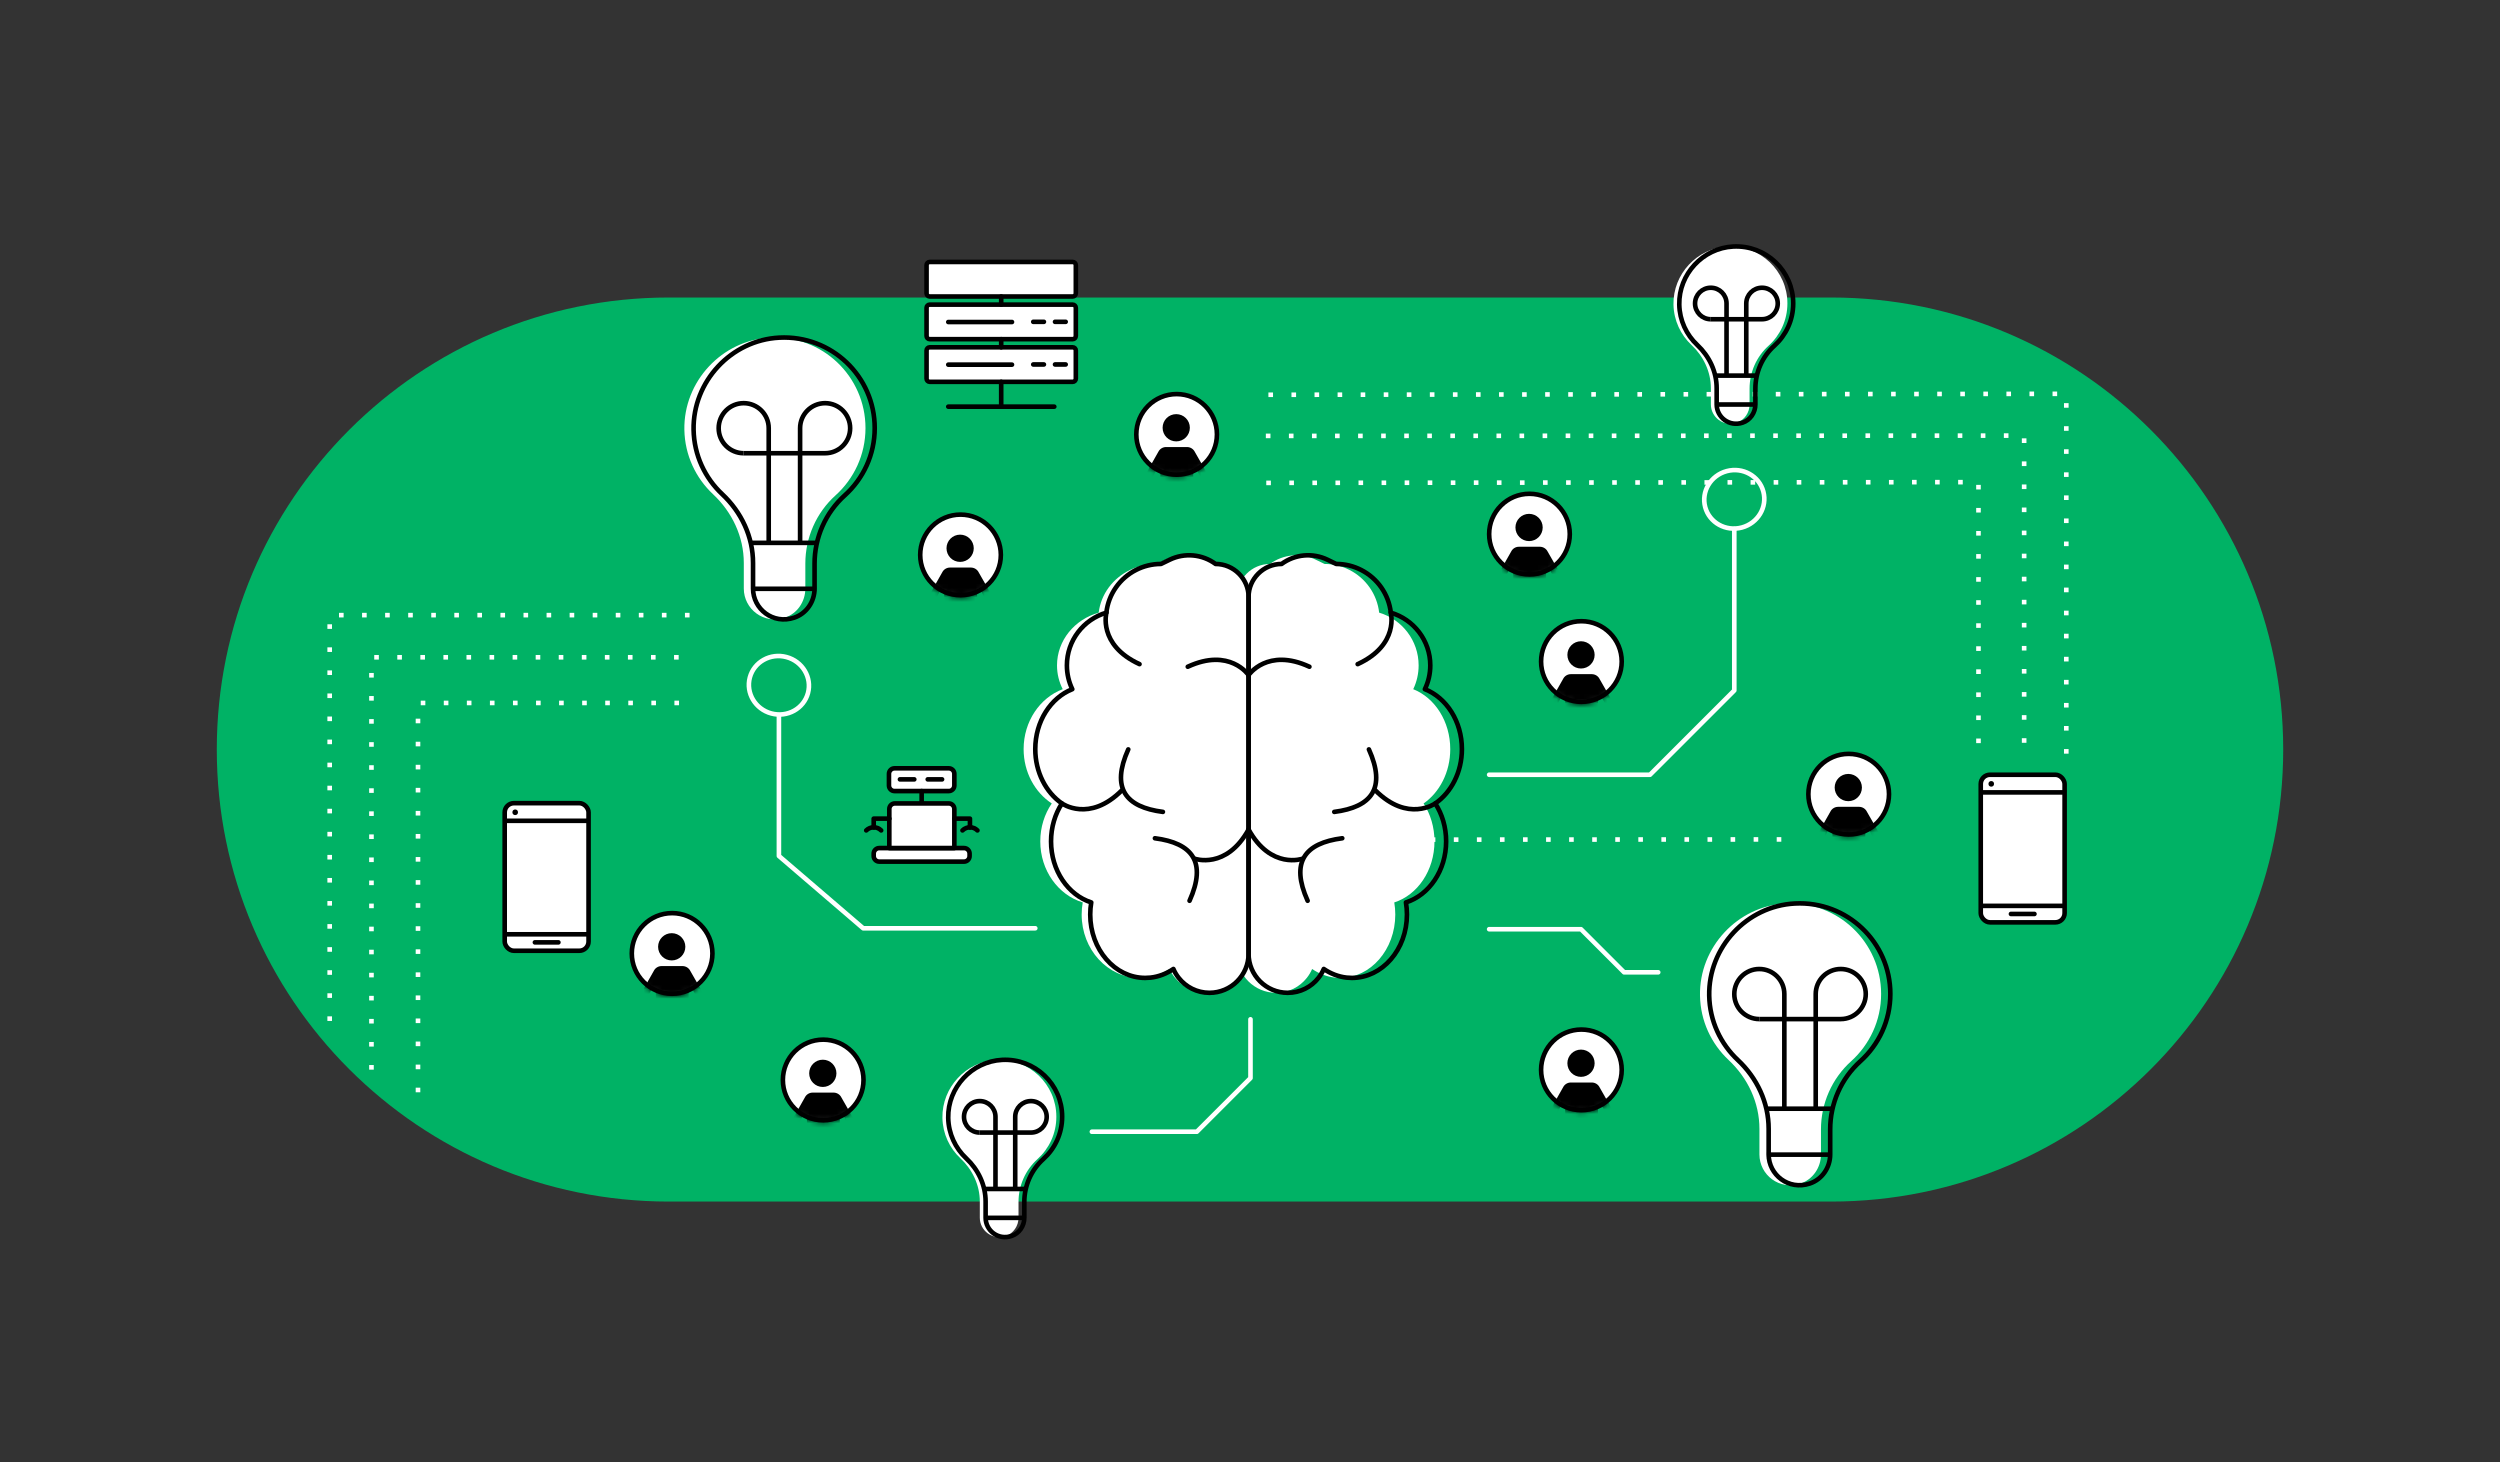<svg width="542" height="317" viewBox="0 0 542 317" fill="none" xmlns="http://www.w3.org/2000/svg">
<rect x="0" y="0" width="542" height="317" fill="#333333" stroke="none"/>
<path fill-rule="evenodd" clip-rule="evenodd" d="M47 162.5C47 216.624 90.876 260.5 145 260.5H397C451.124 260.5 495 216.624 495 162.5C495 108.376 451.124 64.5 397 64.5H145C90.876 64.5 47 108.376 47 162.5Z" fill="#00B265"/>
<ellipse cx="6.328" cy="6.523" rx="6.328" ry="6.523" transform="matrix(-0.259 -0.966 -0.966 0.259 383.931 112.678)" stroke="white"/>
<ellipse cx="168.868" cy="148.565" rx="6.328" ry="6.523" transform="rotate(-75 168.868 148.565)" stroke="white"/>
<path d="M447.973 163.399V85.381L273.983 85.591" stroke="white" stroke-dasharray="1 4"/>
<path d="M149.496 133.362H71.478L71.478 225" stroke="white" stroke-dasharray="1 4"/>
<path d="M257.51 124.39C230.577 124.405 256.627 182.062 256.627 182.062L386.627 181.991" stroke="white" stroke-dasharray="1 4"/>
<path d="M438.835 161.037V94.437L273.043 94.509" stroke="white" stroke-dasharray="1 4"/>
<path d="M147.134 142.5H80.534L80.534 233.5" stroke="white" stroke-dasharray="1 4"/>
<path d="M428.934 161.117V104.525L273.983 104.69" stroke="white" stroke-dasharray="1 4"/>
<path d="M147.214 152.4H90.622L90.622 240" stroke="white" stroke-dasharray="1 4"/>
<path fill-rule="evenodd" clip-rule="evenodd" d="M232.55 64.283H201.567C201.188 64.283 200.878 63.973 200.878 63.594V57.48C200.878 57.1 201.188 56.79 201.567 56.79H232.55C232.929 56.79 233.239 57.1 233.239 57.48V63.594C233.239 63.973 232.929 64.283 232.55 64.283Z" fill="white" stroke="black" stroke-linecap="round" stroke-linejoin="round"/>
<path fill-rule="evenodd" clip-rule="evenodd" d="M232.55 73.534H201.567C201.188 73.534 200.878 73.224 200.878 72.844V66.73C200.878 66.351 201.188 66.041 201.567 66.041H232.55C232.929 66.041 233.239 66.351 233.239 66.73V72.844C233.239 73.224 232.929 73.534 232.55 73.534Z" fill="white" stroke="black" stroke-linecap="round" stroke-linejoin="round"/>
<path fill-rule="evenodd" clip-rule="evenodd" d="M232.55 82.784H201.567C201.188 82.784 200.878 82.474 200.878 82.095V75.981C200.878 75.602 201.188 75.292 201.567 75.292H232.55C232.929 75.292 233.239 75.602 233.239 75.981V82.095C233.239 82.474 232.929 82.784 232.55 82.784Z" fill="white" stroke="black" stroke-linecap="round" stroke-linejoin="round"/>
<path d="M217.059 64.283V66.041" stroke="black" stroke-linecap="round" stroke-linejoin="round"/>
<path d="M217.059 73.534V75.292" stroke="black" stroke-linecap="round" stroke-linejoin="round"/>
<path d="M217.059 82.784V88.165" stroke="black" stroke-linecap="round" stroke-linejoin="round"/>
<path d="M205.587 88.165H228.566" stroke="black" stroke-linecap="round" stroke-linejoin="round"/>
<path d="M205.587 69.814H219.399" stroke="black" stroke-linecap="round" stroke-linejoin="round"/>
<path d="M224.01 69.772H226.32" stroke="black" stroke-linecap="round" stroke-linejoin="round"/>
<path d="M228.728 69.772H231.039" stroke="black" stroke-linecap="round" stroke-linejoin="round"/>
<path d="M205.587 79.059H219.399" stroke="black" stroke-linecap="round" stroke-linejoin="round"/>
<path d="M224.01 79.017H226.32" stroke="black" stroke-linecap="round" stroke-linejoin="round"/>
<path d="M228.728 79.017H231.039" stroke="black" stroke-linecap="round" stroke-linejoin="round"/>
<path fill-rule="evenodd" clip-rule="evenodd" d="M193.927 166.57H205.702C206.362 166.57 206.901 167.11 206.901 167.769V170.306C206.901 170.965 206.362 171.504 205.702 171.504H193.927C193.268 171.504 192.728 170.965 192.728 170.306V167.769C192.728 167.11 193.268 166.57 193.927 166.57Z" fill="white"/>
<path fill-rule="evenodd" clip-rule="evenodd" d="M193.927 166.57H205.702C206.362 166.57 206.901 167.11 206.901 167.769V170.306C206.901 170.965 206.362 171.504 205.702 171.504H193.927C193.268 171.504 192.728 170.965 192.728 170.306V167.769C192.728 167.11 193.268 166.57 193.927 166.57Z" stroke="black" stroke-linecap="round" stroke-linejoin="round"/>
<path fill-rule="evenodd" clip-rule="evenodd" d="M190.618 183.862H209.011C209.67 183.862 210.209 184.401 210.209 185.06V185.602C210.209 186.261 209.67 186.8 209.011 186.8H190.618C189.959 186.8 189.42 186.261 189.42 185.602V185.06C189.42 184.401 189.959 183.862 190.618 183.862Z" fill="white"/>
<path fill-rule="evenodd" clip-rule="evenodd" d="M190.616 183.862H209.009C209.668 183.862 210.207 184.401 210.207 185.06V185.602C210.207 186.261 209.668 186.8 209.009 186.8H190.616C189.957 186.8 189.418 186.261 189.418 185.602V185.06C189.418 184.401 189.957 183.862 190.616 183.862Z" stroke="black" stroke-linecap="round" stroke-linejoin="round"/>
<path d="M195.107 168.967H198.215" stroke="black" stroke-linecap="round" stroke-linejoin="round"/>
<path d="M201.132 168.967H204.24" stroke="black" stroke-linecap="round" stroke-linejoin="round"/>
<path d="M199.815 171.505V174.183" stroke="black" stroke-linecap="round" stroke-linejoin="round"/>
<path fill-rule="evenodd" clip-rule="evenodd" d="M206.901 183.862H192.803V175.381C192.803 174.722 193.343 174.183 194.002 174.183H205.702C206.361 174.183 206.901 174.722 206.901 175.381V183.862Z" fill="white" stroke="black" stroke-linecap="round" stroke-linejoin="round"/>
<path d="M192.803 177.485H189.42V179.399" stroke="black" stroke-linecap="round" stroke-linejoin="round"/>
<path d="M206.901 177.485H210.284V179.399" stroke="black" stroke-linecap="round" stroke-linejoin="round"/>
<path d="M191.037 180.033C190.142 179.138 188.694 179.138 187.799 180.033" stroke="black" stroke-linecap="round" stroke-linejoin="round"/>
<path d="M211.905 180.033C211.01 179.138 209.562 179.138 208.667 180.033" stroke="black" stroke-linecap="round" stroke-linejoin="round"/>
<path fill-rule="evenodd" clip-rule="evenodd" d="M387.51 65.779C387.51 69.419 385.935 72.691 383.428 74.952C380.796 77.326 379.307 80.714 379.307 84.26V87.671C379.307 89.446 378.209 91.073 376.527 91.635C373.628 92.604 370.916 90.442 370.916 87.675V84.18C370.916 80.596 369.33 77.246 366.715 74.795C364.363 72.591 362.874 69.477 362.809 66.012C362.688 59.432 367.921 53.79 374.494 53.447C381.619 53.077 387.51 58.741 387.51 65.779Z" fill="white"/>
<path fill-rule="evenodd" clip-rule="evenodd" d="M388.768 65.779C388.768 69.419 387.193 72.691 384.687 74.952C382.054 77.326 380.565 80.714 380.565 84.26V87.671C380.565 89.446 379.467 91.073 377.785 91.635C374.886 92.604 372.174 90.442 372.174 87.675V84.18C372.174 80.596 370.588 77.246 367.973 74.795C365.621 72.591 364.132 69.477 364.068 66.012C363.946 59.432 369.179 53.79 375.752 53.447C382.877 53.077 388.768 58.741 388.768 65.779Z" stroke="black"/>
<path d="M370.899 69.209C369.014 69.209 367.486 67.68 367.486 65.796C367.486 63.91 369.014 62.383 370.899 62.383C372.785 62.383 374.312 63.91 374.312 65.796V81.434" stroke="black"/>
<path d="M370.9 69.209H382.004C383.889 69.209 385.417 67.68 385.417 65.796C385.417 63.91 383.889 62.383 382.004 62.383C380.119 62.383 378.591 63.91 378.591 65.796V81.434" stroke="black"/>
<path d="M371.939 81.434H380.782" stroke="black"/>
<path d="M371.939 87.698H380.782" stroke="black"/>
<path fill-rule="evenodd" clip-rule="evenodd" d="M229.017 242.112C229.017 245.753 227.442 249.025 224.935 251.285C222.303 253.66 220.814 257.048 220.814 260.593V264.005C220.814 265.78 219.716 267.406 218.034 267.969C215.134 268.938 212.423 266.776 212.423 264.009V260.513C212.423 256.93 210.837 253.58 208.222 251.129C205.87 248.925 204.381 245.81 204.316 242.346C204.195 235.765 209.428 230.124 216.001 229.781C223.126 229.41 229.017 235.075 229.017 242.112Z" fill="white"/>
<path fill-rule="evenodd" clip-rule="evenodd" d="M230.275 242.112C230.275 245.753 228.7 249.025 226.194 251.285C223.561 253.66 222.072 257.048 222.072 260.593V264.005C222.072 265.78 220.974 267.406 219.292 267.969C216.393 268.938 213.681 266.776 213.681 264.009V260.513C213.681 256.93 212.095 253.58 209.48 251.129C207.128 248.925 205.639 245.81 205.574 242.346C205.453 235.765 210.686 230.124 217.259 229.781C224.384 229.41 230.275 235.075 230.275 242.112Z" stroke="black"/>
<path d="M212.407 245.542C210.521 245.542 208.993 244.014 208.993 242.129C208.993 240.244 210.521 238.716 212.407 238.716C214.292 238.716 215.819 240.244 215.819 242.129V257.768" stroke="black"/>
<path d="M212.406 245.542H223.511C225.396 245.542 226.924 244.014 226.924 242.129C226.924 240.244 225.396 238.716 223.511 238.716C221.626 238.716 220.098 240.244 220.098 242.129V257.768" stroke="black"/>
<path d="M213.446 257.768H222.288" stroke="black"/>
<path d="M213.446 264.031H222.288" stroke="black"/>
<path fill-rule="evenodd" clip-rule="evenodd" d="M187.638 92.806C187.638 98.593 185.134 103.795 181.15 107.389C176.965 111.164 174.598 116.55 174.598 122.186V127.61C174.598 130.431 172.853 133.017 170.178 133.911C165.569 135.452 161.258 132.015 161.258 127.616V122.059C161.258 116.362 158.737 111.036 154.58 107.14C150.841 103.636 148.473 98.685 148.371 93.177C148.178 82.716 156.497 73.747 166.946 73.202C178.274 72.613 187.638 81.618 187.638 92.806Z" fill="white"/>
<path fill-rule="evenodd" clip-rule="evenodd" d="M189.638 92.806C189.638 98.593 187.134 103.795 183.15 107.389C178.965 111.164 176.598 116.55 176.598 122.186V127.61C176.598 130.431 174.853 133.017 172.178 133.911C167.569 135.452 163.258 132.015 163.258 127.616V122.059C163.258 116.362 160.737 111.036 156.58 107.14C152.841 103.636 150.473 98.685 150.371 93.177C150.178 82.716 158.497 73.747 168.946 73.202C180.274 72.613 189.638 81.618 189.638 92.806Z" stroke="black"/>
<path d="M161.232 98.259C158.235 98.259 155.806 95.829 155.806 92.833C155.806 89.836 158.235 87.407 161.232 87.407C164.229 87.407 166.657 89.836 166.657 92.833V117.694" stroke="black"/>
<path d="M161.232 98.259H178.885C181.882 98.259 184.311 95.829 184.311 92.833C184.311 89.836 181.882 87.407 178.885 87.407C175.889 87.407 173.46 89.836 173.46 92.833V117.694" stroke="black"/>
<path d="M162.884 117.693H176.942" stroke="black"/>
<path d="M162.884 127.651H176.942" stroke="black"/>
<path fill-rule="evenodd" clip-rule="evenodd" d="M407.825 215.482C407.825 221.269 405.321 226.471 401.337 230.065C397.152 233.84 394.785 239.226 394.785 244.862V250.286C394.785 253.107 393.04 255.693 390.365 256.587C385.756 258.128 381.445 254.691 381.445 250.292V244.735C381.445 239.038 378.924 233.712 374.767 229.816C371.028 226.312 368.66 221.361 368.558 215.853C368.365 205.392 376.684 196.423 387.133 195.878C398.461 195.289 407.825 204.294 407.825 215.482Z" fill="white"/>
<path fill-rule="evenodd" clip-rule="evenodd" d="M409.825 215.482C409.825 221.269 407.321 226.471 403.337 230.065C399.152 233.84 396.785 239.226 396.785 244.862V250.286C396.785 253.107 395.04 255.693 392.365 256.587C387.756 258.128 383.445 254.691 383.445 250.292V244.735C383.445 239.038 380.924 233.712 376.767 229.816C373.028 226.312 370.66 221.361 370.558 215.853C370.365 205.392 378.684 196.423 389.133 195.878C400.461 195.289 409.825 204.294 409.825 215.482Z" stroke="black"/>
<path d="M381.419 220.935C378.422 220.935 375.993 218.505 375.993 215.509C375.993 212.512 378.422 210.083 381.419 210.083C384.416 210.083 386.844 212.512 386.844 215.509V240.37" stroke="black"/>
<path d="M381.419 220.935H399.072C402.069 220.935 404.498 218.505 404.498 215.509C404.498 212.512 402.069 210.083 399.072 210.083C396.076 210.083 393.647 212.512 393.647 215.509V240.37" stroke="black"/>
<path d="M383.071 240.369H397.129" stroke="black"/>
<path d="M383.071 250.327H397.129" stroke="black"/>
<path fill-rule="evenodd" clip-rule="evenodd" d="M308.637 174.19C310.119 176.482 310.995 179.327 310.995 182.409C310.995 188.725 307.307 194.039 302.279 195.647C302.423 196.498 302.498 197.374 302.498 198.266C302.498 205.862 297.159 212.009 290.583 212.009C290.195 212.009 289.808 211.984 289.421 211.95C287.627 211.748 285.943 211.084 284.469 210.073C284.174 210.771 283.787 211.42 283.315 212.009C281.766 213.98 279.357 215.243 276.654 215.243C271.972 215.243 268.166 211.445 268.166 206.755V129.424C268.166 125.491 271.391 122.266 275.324 122.266C278.222 120.137 282.061 119.787 285.295 121.359L287.164 122.266C289.117 122.266 290.953 122.738 292.578 123.572C296.056 125.34 298.541 128.776 299.004 132.826C303.947 134.283 307.559 138.847 307.559 144.262C307.559 146.106 307.138 147.858 306.389 149.416C311.063 151.268 314.414 156.388 314.414 162.409C314.414 167.411 312.098 171.79 308.637 174.19Z" fill="white"/>
<path fill-rule="evenodd" clip-rule="evenodd" d="M228.022 174.19C226.457 176.481 225.532 179.327 225.532 182.409C225.532 188.725 229.427 194.039 234.736 195.646C234.585 196.498 234.505 197.374 234.505 198.266C234.505 205.862 240.143 212.009 247.089 212.009C247.498 212.009 247.907 211.984 248.316 211.95C250.211 211.749 251.989 211.084 253.546 210.073C253.857 210.771 254.266 211.42 254.764 212.009C256.4 213.98 258.944 215.243 261.799 215.243C266.743 215.243 270.763 211.445 270.763 206.755V129.424C270.763 125.491 267.357 122.266 263.204 122.266C260.144 120.137 256.089 119.787 252.673 121.359L250.7 122.266C248.637 122.266 246.698 122.738 244.981 123.571C241.308 125.34 238.685 128.776 238.196 132.826C232.975 134.283 229.16 138.847 229.16 144.262C229.16 146.106 229.605 147.857 230.396 149.416C225.461 151.268 221.921 156.388 221.921 162.409C221.921 167.411 224.367 171.79 228.022 174.19Z" fill="white"/>
<path fill-rule="evenodd" clip-rule="evenodd" d="M311.164 174.19C312.646 176.482 313.522 179.327 313.522 182.409C313.522 188.725 309.833 194.039 304.806 195.647C304.949 196.498 305.025 197.374 305.025 198.266C305.025 205.862 299.686 212.009 293.109 212.009C292.722 212.009 292.334 211.984 291.947 211.95C290.153 211.748 288.469 211.084 286.995 210.073C286.701 210.771 286.313 211.42 285.842 212.009C284.292 213.98 281.884 215.243 279.181 215.243C274.498 215.243 270.692 211.445 270.692 206.755V129.424C270.692 125.491 273.917 122.266 277.85 122.266C280.749 120.137 284.587 119.787 287.821 121.359L289.69 122.266C291.644 122.266 293.48 122.738 295.105 123.572C298.583 125.34 301.067 128.776 301.53 132.826C306.473 134.283 310.086 138.847 310.086 144.262C310.086 146.106 309.665 147.858 308.915 149.416C313.589 151.268 316.941 156.388 316.941 162.409C316.941 167.411 314.625 171.79 311.164 174.19Z" stroke="black" stroke-linecap="round" stroke-linejoin="round"/>
<path d="M311.169 174.182C311.169 174.182 305.264 178.44 298.168 171.344" stroke="black" stroke-linecap="round" stroke-linejoin="round"/>
<path d="M301.509 132.774C301.509 132.774 303.457 139.789 294.342 143.986" stroke="black" stroke-linecap="round" stroke-linejoin="round"/>
<path d="M270.696 146.357C270.696 146.357 274.775 140.327 283.879 144.547" stroke="black" stroke-linecap="round" stroke-linejoin="round"/>
<path d="M282.403 186.167C282.403 186.167 275.55 188.623 270.696 179.84" stroke="black" stroke-linecap="round" stroke-linejoin="round"/>
<path d="M296.779 162.468C300.555 170.872 297.387 174.976 289.271 176.019" stroke="black" stroke-linecap="round" stroke-linejoin="round"/>
<path d="M283.494 195.285C279.718 186.882 282.886 182.777 291.001 181.735" stroke="black" stroke-linecap="round" stroke-linejoin="round"/>
<path fill-rule="evenodd" clip-rule="evenodd" d="M230.224 174.19C228.742 176.481 227.866 179.327 227.866 182.409C227.866 188.725 231.555 194.039 236.582 195.646C236.439 196.498 236.363 197.374 236.363 198.266C236.363 205.862 241.702 212.009 248.279 212.009C248.666 212.009 249.054 211.984 249.441 211.95C251.235 211.749 252.919 211.084 254.393 210.073C254.687 210.771 255.075 211.42 255.546 212.009C257.096 213.98 259.504 215.243 262.207 215.243C266.889 215.243 270.696 211.445 270.696 206.755V129.424C270.696 125.491 267.471 122.266 263.538 122.266C260.64 120.137 256.801 119.787 253.567 121.359L251.698 122.266C249.744 122.266 247.908 122.738 246.283 123.571C242.805 125.34 240.321 128.776 239.858 132.826C234.915 134.283 231.302 138.847 231.302 144.262C231.302 146.106 231.723 147.857 232.473 149.416C227.799 151.268 224.447 156.388 224.447 162.409C224.447 167.411 226.763 171.79 230.224 174.19Z" stroke="black" stroke-linecap="round" stroke-linejoin="round"/>
<path d="M230.219 174.182C230.219 174.182 236.125 178.44 243.22 171.344" stroke="black" stroke-linecap="round" stroke-linejoin="round"/>
<path d="M239.879 132.774C239.879 132.774 237.931 139.789 247.046 143.986" stroke="black" stroke-linecap="round" stroke-linejoin="round"/>
<path d="M270.693 146.357C270.693 146.357 266.613 140.327 257.509 144.547" stroke="black" stroke-linecap="round" stroke-linejoin="round"/>
<path d="M258.985 186.167C258.985 186.167 265.838 188.623 270.692 179.84" stroke="black" stroke-linecap="round" stroke-linejoin="round"/>
<path d="M244.609 162.468C240.833 170.872 244.002 174.976 252.116 176.019" stroke="black" stroke-linecap="round" stroke-linejoin="round"/>
<path d="M257.894 195.285C261.67 186.882 258.502 182.777 250.387 181.735" stroke="black" stroke-linecap="round" stroke-linejoin="round"/>
<path d="M322.847 167.964H357.722L375.993 149.692V114.692" stroke="white" stroke-linecap="round" stroke-linejoin="round"/>
<path d="M224.447 201.251H187.139L168.868 185.577V155.251" stroke="white" stroke-linecap="round" stroke-linejoin="round"/>
<circle cx="208.241" cy="120.306" r="8.741" fill="white" stroke="black"/>
<mask id="mask0_6_6296" style="mask-type:luminance" maskUnits="userSpaceOnUse" x="199" y="111" width="19" height="19">
<circle cx="208.241" cy="120.306" r="8.741" fill="white" stroke="white"/>
</mask>
<g mask="url(#mask0_6_6296)">
<path fill-rule="evenodd" clip-rule="evenodd" d="M211.11 118.866C211.11 120.498 209.79 121.822 208.156 121.822C206.522 121.822 205.202 120.498 205.202 118.866C205.202 117.235 206.522 115.912 208.156 115.912C209.79 115.912 211.11 117.235 211.11 118.866Z" fill="black"/>
<path fill-rule="evenodd" clip-rule="evenodd" d="M216.895 132.341L212.2 124.123C211.889 123.47 211.233 123.053 210.51 123.046H205.95C205.234 123.046 204.579 123.454 204.265 124.1L199.588 132.365C199.37 132.83 199.569 133.385 200.038 133.607C200.501 133.828 201.058 133.629 201.28 133.16L203.752 128.168C203.839 127.992 204.017 127.88 204.211 127.882C204.492 127.884 204.717 128.112 204.714 128.392V145.264C204.717 145.777 205.414 146.193 205.927 146.193C206.437 146.193 207.153 145.777 207.153 145.264V136.047C207.151 136.025 207.149 136.004 207.149 135.983C207.149 135.962 207.151 135.941 207.153 135.92V135.904V135.892C207.156 135.876 207.158 135.862 207.158 135.848C207.16 135.826 207.163 135.808 207.167 135.789C207.261 135.262 207.717 134.86 208.272 134.86C208.796 134.86 209.239 135.22 209.361 135.707C209.386 135.77 209.4 135.836 209.4 135.904V145.264C209.4 145.777 210.159 146.193 210.671 146.193C211.186 146.193 211.837 145.777 211.837 145.264V128.538C211.837 128.35 211.945 128.177 212.113 128.09C212.361 127.962 212.668 128.062 212.797 128.31L215.24 133.149C215.348 133.371 215.542 133.542 215.774 133.619C216.261 133.783 216.788 133.526 216.951 133.039L216.933 133.036C217.01 132.807 216.996 132.561 216.895 132.341Z" fill="black"/>
</g>
<circle cx="145.714" cy="206.705" r="8.741" fill="white" stroke="black"/>
<mask id="mask1_6_6296" style="mask-type:luminance" maskUnits="userSpaceOnUse" x="136" y="197" width="19" height="19">
<circle cx="145.714" cy="206.705" r="8.741" fill="white" stroke="white"/>
</mask>
<g mask="url(#mask1_6_6296)">
<path fill-rule="evenodd" clip-rule="evenodd" d="M148.582 205.265C148.582 206.897 147.262 208.221 145.629 208.221C143.995 208.221 142.675 206.897 142.675 205.265C142.675 203.634 143.995 202.311 145.629 202.311C147.262 202.311 148.582 203.634 148.582 205.265Z" fill="black"/>
<path fill-rule="evenodd" clip-rule="evenodd" d="M154.368 218.74L149.673 210.522C149.361 209.869 148.706 209.452 147.983 209.445H143.423C142.707 209.445 142.051 209.853 141.738 210.499L137.061 218.764C136.843 219.229 137.042 219.784 137.51 220.007C137.974 220.227 138.531 220.028 138.753 219.559L141.225 214.567C141.312 214.391 141.49 214.279 141.684 214.281C141.965 214.284 142.189 214.511 142.187 214.791V231.663C142.189 232.176 142.887 232.592 143.4 232.592C143.91 232.592 144.626 232.176 144.626 231.663V222.446C144.624 222.424 144.621 222.403 144.621 222.382C144.621 222.361 144.624 222.34 144.626 222.319V222.303V222.291C144.628 222.275 144.631 222.261 144.631 222.247C144.633 222.226 144.635 222.207 144.64 222.188C144.734 221.661 145.19 221.259 145.745 221.259C146.269 221.259 146.712 221.619 146.833 222.106C146.859 222.169 146.873 222.235 146.873 222.303V231.663C146.873 232.176 147.632 232.592 148.144 232.592C148.659 232.592 149.31 232.176 149.31 231.663V214.937C149.31 214.749 149.417 214.576 149.586 214.49C149.834 214.361 150.141 214.461 150.269 214.71L152.713 219.548C152.821 219.77 153.015 219.941 153.247 220.018C153.734 220.182 154.26 219.925 154.424 219.438L154.405 219.435C154.483 219.206 154.469 218.96 154.368 218.74Z" fill="black"/>
</g>
<circle cx="178.469" cy="234.137" r="8.741" fill="white" stroke="black"/>
<mask id="mask2_6_6296" style="mask-type:luminance" maskUnits="userSpaceOnUse" x="169" y="224" width="19" height="20">
<circle cx="178.469" cy="234.137" r="8.741" fill="white" stroke="white"/>
</mask>
<g mask="url(#mask2_6_6296)">
<path fill-rule="evenodd" clip-rule="evenodd" d="M181.338 232.697C181.338 234.328 180.018 235.653 178.384 235.653C176.75 235.653 175.43 234.328 175.43 232.697C175.43 231.065 176.75 229.743 178.384 229.743C180.018 229.743 181.338 231.065 181.338 232.697Z" fill="black"/>
<path fill-rule="evenodd" clip-rule="evenodd" d="M187.124 246.172L182.428 237.954C182.117 237.301 181.462 236.884 180.738 236.877H176.179C175.462 236.877 174.807 237.284 174.493 237.93L169.817 246.195C169.599 246.661 169.798 247.216 170.266 247.438C170.729 247.658 171.286 247.459 171.509 246.991L173.981 241.999C174.067 241.823 174.245 241.711 174.439 241.713C174.72 241.715 174.945 241.942 174.943 242.223V259.095C174.945 259.608 175.643 260.024 176.155 260.024C176.665 260.024 177.382 259.608 177.382 259.095V249.877C177.379 249.856 177.377 249.835 177.377 249.814C177.377 249.793 177.379 249.772 177.382 249.751V249.735V249.723C177.384 249.706 177.386 249.692 177.386 249.678C177.389 249.657 177.391 249.639 177.396 249.62C177.489 249.093 177.946 248.691 178.501 248.691C179.025 248.691 179.467 249.051 179.589 249.538C179.615 249.601 179.629 249.667 179.629 249.735V259.095C179.629 259.608 180.387 260.024 180.9 260.024C181.415 260.024 182.065 259.608 182.065 259.095V242.368C182.065 242.181 182.173 242.008 182.342 241.921C182.59 241.793 182.896 241.893 183.025 242.141L185.469 246.98C185.576 247.202 185.771 247.373 186.002 247.45C186.489 247.614 187.016 247.356 187.18 246.87L187.161 246.867C187.238 246.638 187.224 246.392 187.124 246.172Z" fill="black"/>
</g>
<circle cx="255.092" cy="94.178" r="8.741" fill="white" stroke="black"/>
<mask id="mask3_6_6296" style="mask-type:luminance" maskUnits="userSpaceOnUse" x="245" y="84" width="20" height="20">
<circle cx="255.092" cy="94.178" r="8.741" fill="white" stroke="white"/>
</mask>
<g mask="url(#mask3_6_6296)">
<path fill-rule="evenodd" clip-rule="evenodd" d="M257.961 92.738C257.961 94.37 256.641 95.694 255.007 95.694C253.373 95.694 252.053 94.37 252.053 92.738C252.053 91.107 253.373 89.784 255.007 89.784C256.641 89.784 257.961 91.107 257.961 92.738Z" fill="black"/>
<path fill-rule="evenodd" clip-rule="evenodd" d="M263.746 106.213L259.051 97.995C258.74 97.342 258.084 96.925 257.361 96.918H252.801C252.085 96.918 251.43 97.326 251.116 97.972L246.439 106.237C246.222 106.702 246.421 107.257 246.889 107.48C247.352 107.7 247.909 107.501 248.132 107.032L250.603 102.04C250.69 101.864 250.868 101.752 251.062 101.754C251.343 101.757 251.568 101.984 251.565 102.264V119.136C251.568 119.649 252.265 120.066 252.778 120.066C253.288 120.066 254.004 119.649 254.004 119.136V109.919C254.002 109.898 254 109.876 254 109.855C254 109.834 254.002 109.813 254.004 109.792V109.776V109.764C254.007 109.748 254.009 109.734 254.009 109.72C254.011 109.699 254.014 109.68 254.019 109.661C254.112 109.134 254.569 108.732 255.123 108.732C255.648 108.732 256.09 109.092 256.212 109.579C256.237 109.642 256.252 109.708 256.252 109.776V119.136C256.252 119.649 257.01 120.066 257.523 120.066C258.037 120.066 258.688 119.649 258.688 119.136V102.41C258.688 102.222 258.796 102.049 258.964 101.963C259.213 101.834 259.519 101.934 259.648 102.183L262.092 107.021C262.199 107.243 262.394 107.414 262.625 107.491C263.112 107.655 263.639 107.398 263.803 106.911L263.784 106.908C263.861 106.679 263.847 106.433 263.746 106.213Z" fill="black"/>
</g>
<circle cx="342.847" cy="143.416" r="8.741" fill="white" stroke="black"/>
<mask id="mask4_6_6296" style="mask-type:luminance" maskUnits="userSpaceOnUse" x="333" y="134" width="20" height="19">
<circle cx="342.847" cy="143.416" r="8.741" fill="white" stroke="white"/>
</mask>
<g mask="url(#mask4_6_6296)">
<path fill-rule="evenodd" clip-rule="evenodd" d="M345.716 141.977C345.716 143.608 344.396 144.933 342.762 144.933C341.128 144.933 339.808 143.608 339.808 141.977C339.808 140.345 341.128 139.023 342.762 139.023C344.396 139.023 345.716 140.345 345.716 141.977Z" fill="black"/>
<path fill-rule="evenodd" clip-rule="evenodd" d="M351.501 155.452L346.806 147.233C346.495 146.58 345.839 146.164 345.116 146.157H340.556C339.84 146.157 339.185 146.564 338.871 147.21L334.194 155.475C333.977 155.941 334.176 156.496 334.644 156.718C335.107 156.938 335.664 156.739 335.887 156.271L338.358 151.278C338.445 151.103 338.623 150.99 338.817 150.993C339.098 150.995 339.323 151.222 339.32 151.503V168.375C339.323 168.887 340.02 169.304 340.533 169.304C341.043 169.304 341.759 168.887 341.759 168.375V159.157C341.757 159.136 341.755 159.115 341.755 159.094C341.755 159.073 341.757 159.052 341.759 159.031V159.014V159.002C341.762 158.986 341.764 158.972 341.764 158.958C341.766 158.937 341.769 158.918 341.774 158.9C341.867 158.373 342.324 157.97 342.878 157.97C343.403 157.97 343.845 158.331 343.967 158.818C343.992 158.881 344.007 158.946 344.007 159.014V168.375C344.007 168.887 344.765 169.304 345.278 169.304C345.792 169.304 346.443 168.887 346.443 168.375V151.648C346.443 151.461 346.551 151.288 346.719 151.201C346.968 151.072 347.274 151.173 347.403 151.421L349.847 156.259C349.954 156.482 350.149 156.652 350.38 156.73C350.867 156.894 351.394 156.636 351.558 156.149L351.539 156.147C351.616 155.917 351.602 155.672 351.501 155.452Z" fill="black"/>
</g>
<circle cx="342.847" cy="231.947" r="8.741" fill="white" stroke="black"/>
<mask id="mask5_6_6296" style="mask-type:luminance" maskUnits="userSpaceOnUse" x="333" y="222" width="20" height="20">
<circle cx="342.847" cy="231.947" r="8.741" fill="white" stroke="white"/>
</mask>
<g mask="url(#mask5_6_6296)">
<path fill-rule="evenodd" clip-rule="evenodd" d="M345.716 230.507C345.716 232.138 344.396 233.463 342.762 233.463C341.128 233.463 339.808 232.138 339.808 230.507C339.808 228.875 341.128 227.553 342.762 227.553C344.396 227.553 345.716 228.875 345.716 230.507Z" fill="black"/>
<path fill-rule="evenodd" clip-rule="evenodd" d="M351.501 243.982L346.806 235.764C346.495 235.111 345.839 234.694 345.116 234.687H340.556C339.84 234.687 339.185 235.094 338.871 235.74L334.194 244.005C333.977 244.471 334.176 245.026 334.644 245.248C335.107 245.468 335.664 245.269 335.887 244.801L338.358 239.809C338.445 239.633 338.623 239.521 338.817 239.523C339.098 239.525 339.323 239.752 339.32 240.033V256.905C339.323 257.418 340.02 257.834 340.533 257.834C341.043 257.834 341.759 257.418 341.759 256.905V247.687C341.757 247.666 341.755 247.645 341.755 247.624C341.755 247.603 341.757 247.582 341.759 247.561V247.545V247.533C341.762 247.517 341.764 247.502 341.764 247.488C341.766 247.467 341.769 247.449 341.774 247.43C341.867 246.903 342.324 246.501 342.878 246.501C343.403 246.501 343.845 246.861 343.967 247.348C343.992 247.411 344.007 247.477 344.007 247.545V256.905C344.007 257.418 344.765 257.834 345.278 257.834C345.792 257.834 346.443 257.418 346.443 256.905V240.178C346.443 239.991 346.551 239.818 346.719 239.731C346.968 239.603 347.274 239.703 347.403 239.951L349.847 244.79C349.954 245.012 350.149 245.183 350.38 245.26C350.867 245.424 351.394 245.166 351.558 244.68L351.539 244.677C351.616 244.448 351.602 244.202 351.501 243.982Z" fill="black"/>
</g>
<circle cx="400.796" cy="172.179" r="8.741" fill="white" stroke="black"/>
<mask id="mask6_6_6296" style="mask-type:luminance" maskUnits="userSpaceOnUse" x="391" y="162" width="20" height="20">
<circle cx="400.796" cy="172.179" r="8.741" fill="white" stroke="white"/>
</mask>
<g mask="url(#mask6_6_6296)">
<path fill-rule="evenodd" clip-rule="evenodd" d="M403.665 170.74C403.665 172.371 402.345 173.696 400.711 173.696C399.077 173.696 397.757 172.371 397.757 170.74C397.757 169.108 399.077 167.786 400.711 167.786C402.345 167.786 403.665 169.108 403.665 170.74Z" fill="black"/>
<path fill-rule="evenodd" clip-rule="evenodd" d="M409.45 184.215L404.755 175.997C404.443 175.343 403.788 174.927 403.065 174.92H398.505C397.789 174.92 397.133 175.327 396.82 175.973L392.143 184.238C391.925 184.704 392.124 185.259 392.592 185.481C393.056 185.701 393.613 185.502 393.835 185.034L396.307 180.041C396.394 179.866 396.572 179.753 396.766 179.756C397.047 179.758 397.272 179.985 397.269 180.266V197.138C397.272 197.65 397.969 198.067 398.482 198.067C398.992 198.067 399.708 197.65 399.708 197.138V187.92C399.706 187.899 399.704 187.878 399.704 187.857C399.704 187.836 399.706 187.815 399.708 187.794V187.777V187.766C399.711 187.749 399.713 187.735 399.713 187.721C399.715 187.7 399.718 187.681 399.722 187.663C399.816 187.136 400.272 186.733 400.827 186.733C401.351 186.733 401.794 187.094 401.915 187.581C401.941 187.644 401.955 187.709 401.955 187.777V197.138C401.955 197.65 402.714 198.067 403.226 198.067C403.741 198.067 404.392 197.65 404.392 197.138V180.411C404.392 180.224 404.5 180.051 404.668 179.964C404.916 179.835 405.223 179.936 405.352 180.184L407.795 185.022C407.903 185.245 408.097 185.415 408.329 185.493C408.816 185.657 409.343 185.399 409.506 184.912L409.488 184.91C409.565 184.681 409.551 184.435 409.45 184.215Z" fill="black"/>
</g>
<circle cx="331.588" cy="115.795" r="8.741" fill="white" stroke="black"/>
<mask id="mask7_6_6296" style="mask-type:luminance" maskUnits="userSpaceOnUse" x="322" y="106" width="19" height="20">
<circle cx="331.588" cy="115.795" r="8.741" fill="white" stroke="white"/>
</mask>
<g mask="url(#mask7_6_6296)">
<path fill-rule="evenodd" clip-rule="evenodd" d="M334.456 114.355C334.456 115.987 333.136 117.312 331.502 117.312C329.869 117.312 328.548 115.987 328.548 114.355C328.548 112.724 329.869 111.401 331.502 111.401C333.136 111.401 334.456 112.724 334.456 114.355Z" fill="black"/>
<path fill-rule="evenodd" clip-rule="evenodd" d="M340.242 127.83L335.546 119.612C335.235 118.959 334.58 118.542 333.857 118.535H329.297C328.581 118.535 327.925 118.943 327.612 119.589L322.935 127.854C322.717 128.32 322.916 128.874 323.384 129.097C323.848 129.317 324.405 129.118 324.627 128.65L327.099 123.657C327.186 123.481 327.363 123.369 327.558 123.371C327.839 123.374 328.063 123.601 328.061 123.882V140.753C328.063 141.266 328.761 141.683 329.273 141.683C329.784 141.683 330.5 141.266 330.5 140.753V131.536C330.498 131.515 330.495 131.494 330.495 131.473C330.495 131.451 330.498 131.43 330.5 131.409V131.393V131.381C330.502 131.365 330.505 131.351 330.505 131.337C330.507 131.316 330.509 131.297 330.514 131.278C330.608 130.752 331.064 130.349 331.619 130.349C332.143 130.349 332.586 130.709 332.707 131.196C332.733 131.26 332.747 131.325 332.747 131.393V140.753C332.747 141.266 333.505 141.683 334.018 141.683C334.533 141.683 335.184 141.266 335.184 140.753V124.027C335.184 123.839 335.291 123.666 335.46 123.58C335.708 123.451 336.015 123.552 336.143 123.8L338.587 128.638C338.695 128.86 338.889 129.031 339.121 129.108C339.608 129.272 340.134 129.015 340.298 128.528L340.279 128.526C340.357 128.296 340.343 128.05 340.242 127.83Z" fill="black"/>
</g>
<rect x="429.427" y="167.964" width="18.182" height="32" rx="2" fill="white" stroke="black"/>
<path d="M447.252 171.791H429.79" stroke="black" stroke-linecap="square"/>
<path d="M447.252 196.393H429.79" stroke="black" stroke-linecap="square"/>
<circle cx="431.703" cy="169.941" r="0.608" fill="black"/>
<path d="M435.975 198.145H441.066" stroke="black" stroke-linecap="round" stroke-linejoin="round"/>
<rect x="109.418" y="174.125" width="18.182" height="32" rx="2" fill="white" stroke="black"/>
<path d="M127.243 177.952H109.782" stroke="black" stroke-linecap="square"/>
<path d="M127.243 202.554H109.782" stroke="black" stroke-linecap="square"/>
<circle cx="111.694" cy="176.102" r="0.608" fill="black"/>
<path d="M115.967 204.306H121.058" stroke="black" stroke-linecap="round" stroke-linejoin="round"/>
<path d="M322.847 201.453H342.762L352.106 210.797H359.5" stroke="white" stroke-linecap="round" stroke-linejoin="round"/>
<path d="M271.106 220.984V233.729L259.477 245.358H236.719" stroke="white" stroke-linecap="round" stroke-linejoin="round"/>
</svg>
